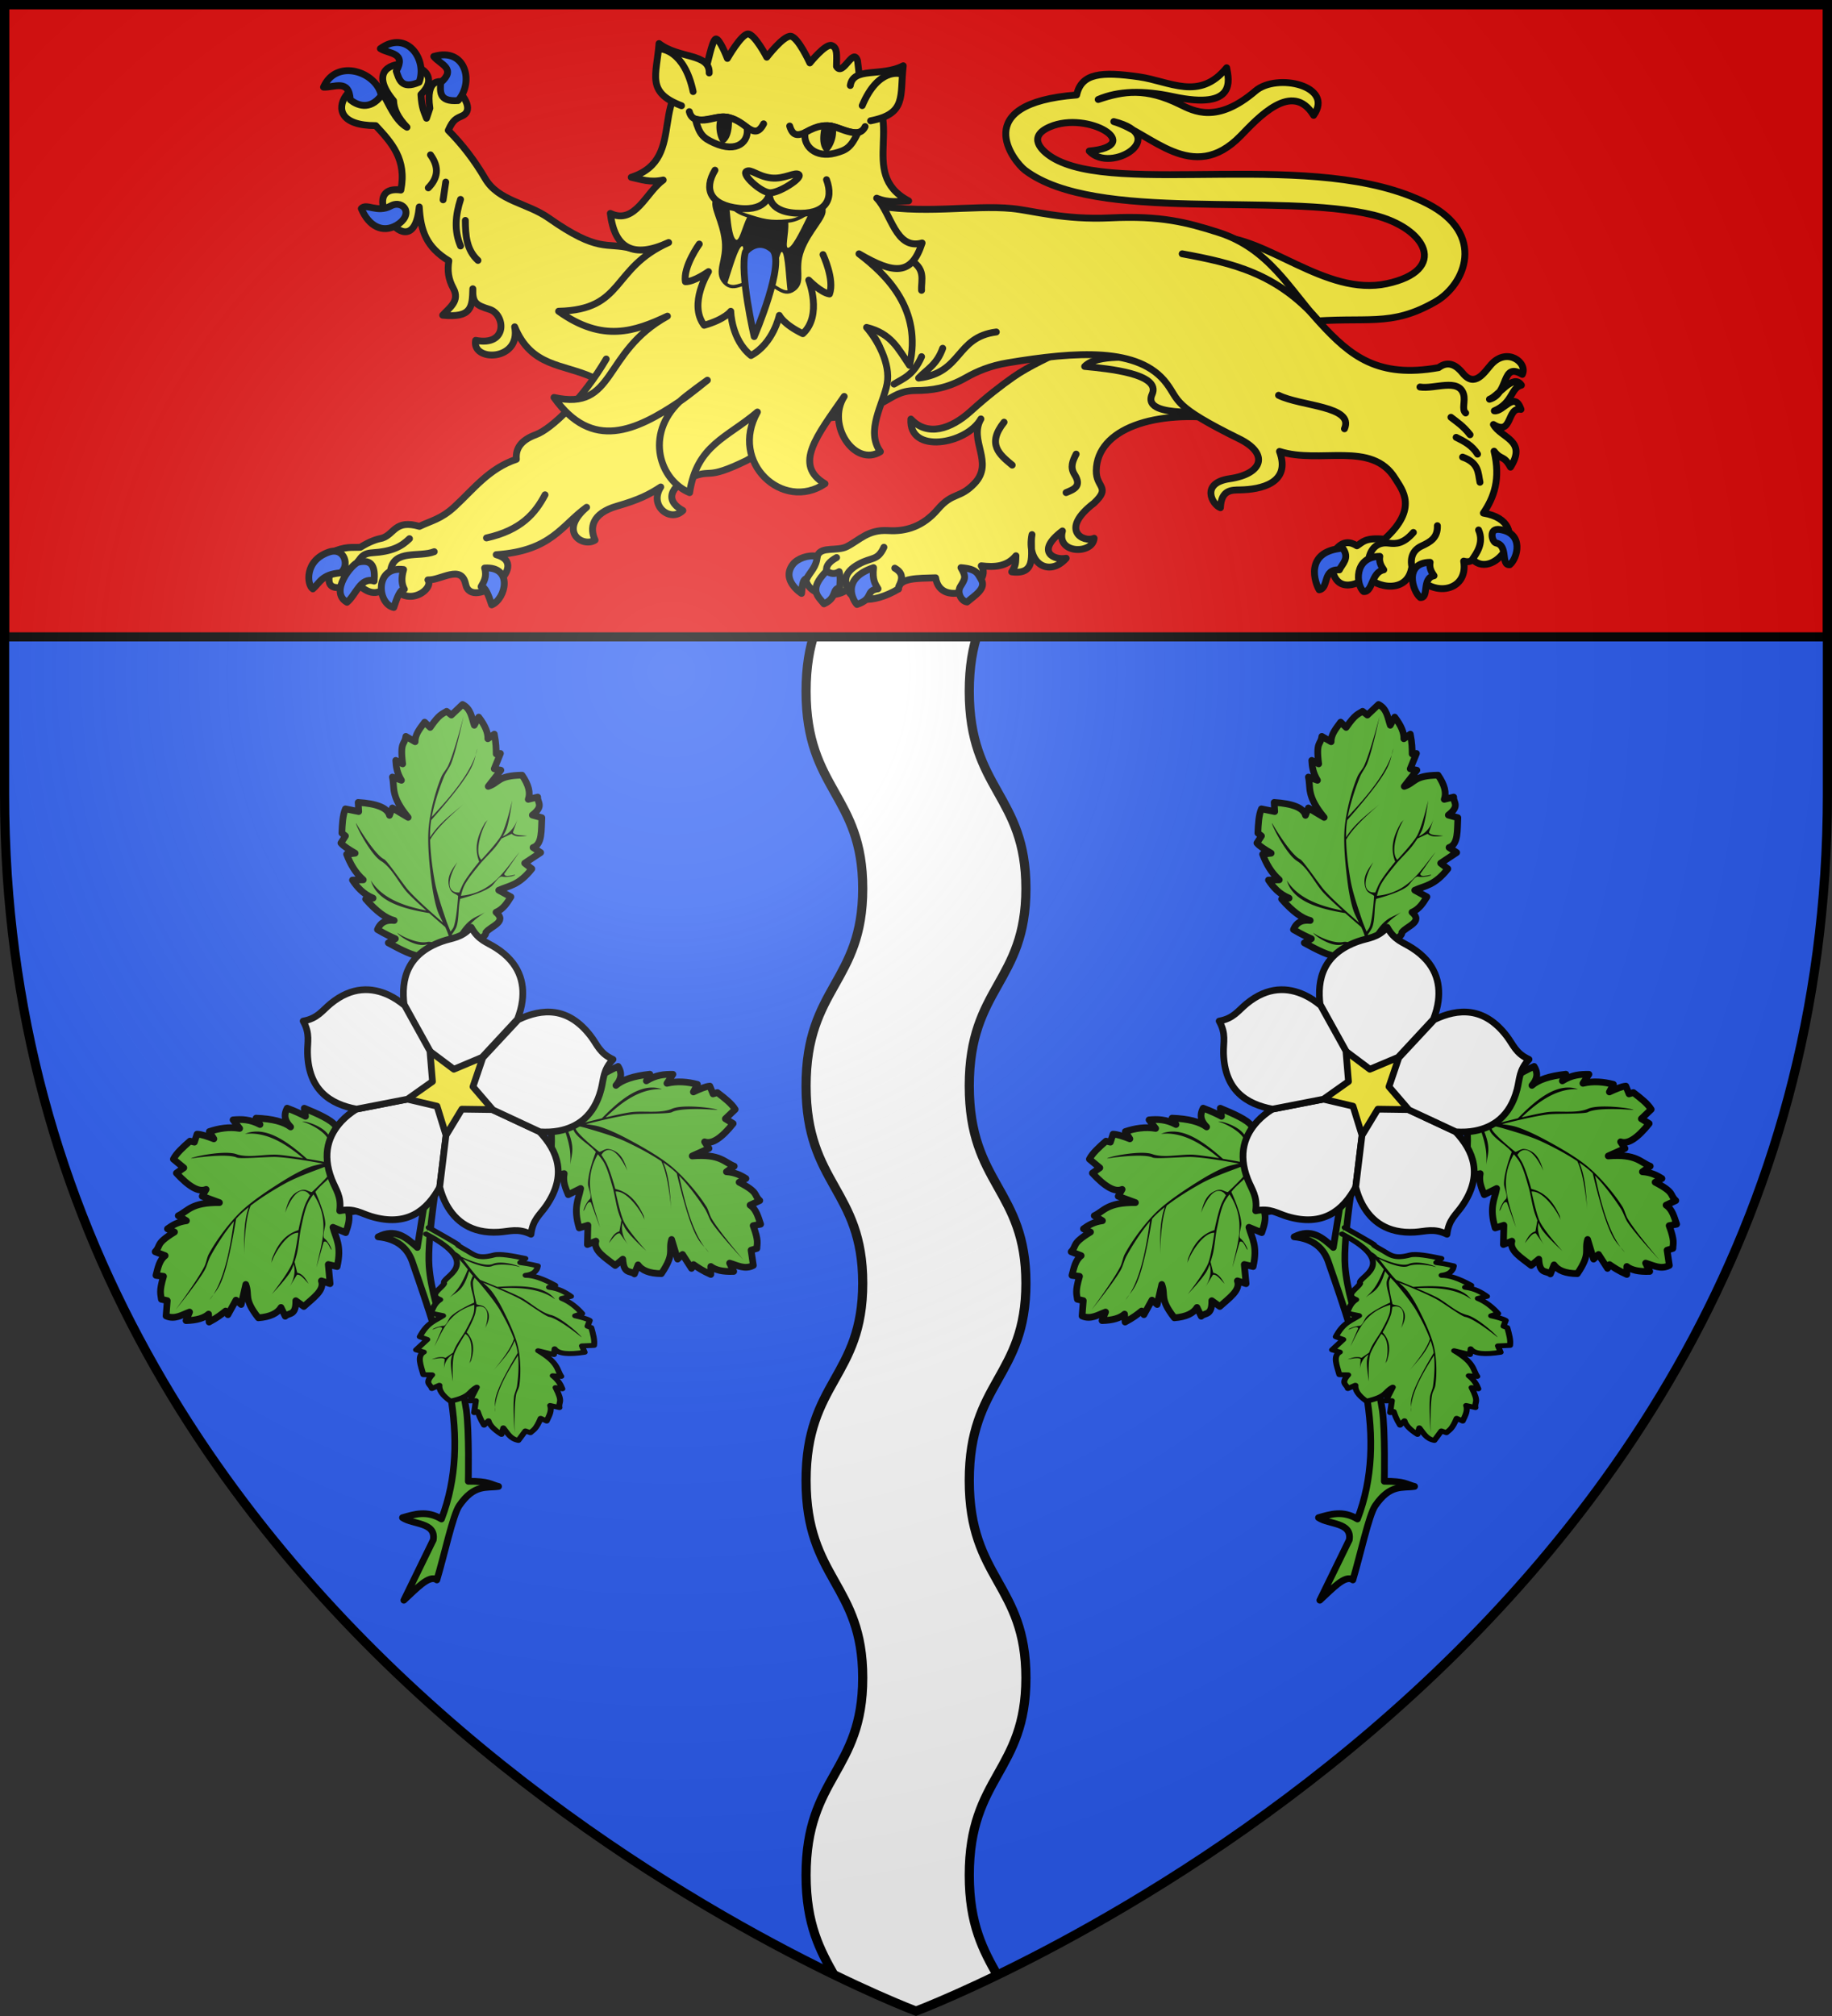 <svg xmlns="http://www.w3.org/2000/svg" xmlns:xlink="http://www.w3.org/1999/xlink" width="600" height="660" viewBox="-300 -300 600 660"><rect x="-300" y="-300" width="600" height="660" fill="#333333" stroke="none"/><radialGradient id="g" cx="-80" cy="-80" r="405" gradientUnits="userSpaceOnUse"><stop offset="0" stop-color="#fff" stop-opacity=".31"/><stop offset=".19" stop-color="#fff" stop-opacity=".25"/><stop offset=".6" stop-color="#6b6b6b" stop-opacity=".125"/><stop offset="1" stop-opacity=".125"/></radialGradient><clipPath id="a"><path d="M-298.5-298.5h597v258.503C298.5 246.206 0 358.398 0 358.398S-298.5 246.205-298.5-39.997z"/></clipPath><path fill="#2b5df2" d="M-298.5-298.5h597v258.543C298.5 246.291 0 358.5 0 358.5S-298.5 246.291-298.5-39.957z"/><path d="M36-138.296h-53.449c0 30.797-18.551 32.186-18.551 64.6s18.551 33.802 18.551 64.6C-17.449 21.7-36 23.088-36 55.502s18.551 33.802 18.551 64.6c0 30.796-18.551 32.185-18.551 64.599s18.551 33.802 18.551 64.6C-17.449 280.097-36 281.486-36 313.9s18.551 33.802 18.551 64.6H36c0-30.798-18.551-32.186-18.551-64.6S36 280.098 36 249.3s-18.551-32.185-18.551-64.6S36 150.9 36 120.103s-18.551-32.185-18.551-64.6S36 21.7 36-9.096s-18.551-32.185-18.551-64.6S36-107.498 36-138.295" style="fill:#fff;fill-rule:evenodd;stroke:#000;stroke-width:3;stroke-linecap:round;stroke-linejoin:round;clip-path:url(#a)"/><path fill="#e20909" stroke="#000" stroke-linecap="round" stroke-linejoin="round" stroke-width="3" d="M-298.5-298.5h597v207h-597z"/><path fill="#fcef3c" stroke="#000" stroke-linecap="round" stroke-linejoin="round" stroke-width="2.251" d="M-106.04-176.52c-9.619-4.377-19.978-3.287-25.4-16.486 2.215 11.326-14.137 11.55-12.793 4.44 10.705 2.056 9.721-8.548 4.569-10.145-4.443-1.377-5.652-2.14-5.482-6.742-.138 6.061-.439 9.584-9.868 8.644 2.082-2.392 5.777-4.605 3.472-8.817-1.676-3.064-1.955-5.838-1.462-8.99-7.34-4.463-9.238-9.76-9.685-17.632-2.174 21.927-21.533-7.71-6.03-5.532 2.004-10.023-3.09-15.57-8.224-21.09-23.314 0-3.888-22.562 2.74-9.682 1.292 1.948 3.619 8.103 7.493 10.2-3-3.124-4.307-5.98-4.386-8.644-14.566-17.47 20.942-13.857 8.955-2.074.258 4.582 1.11 5.804 1.827 7.78l1.097-3.285c-2.809-19.168 18.134-1.35 10.781 2.42-2.1.982-3.124 1.168-4.75 4.84 4.523 4.53 8.578 9.784 12.06 15.732 4.367 7.458 13.749 7.984 20.833 12.965 16.443 11.563 18.87 7.864 26.68 9.854l40.03 4.572-5.73 36.59z"/><path fill="#fcef3c" stroke="#000" stroke-linecap="round" stroke-linejoin="round" stroke-width="2.251" d="M-101.458-182.466c-7.783 13.259-17.995 22.92-23.033 24.768-4.807 1.763-6.705 4.448-6.39 8.06-9.007 3.032-14.049 9.814-20.235 15.515-4.485 4.134-7.7 4.579-11.502 6.448-8.042-2.314-8.122 2.478-12.141 3.829-1.875.37-4.002 1.038-7.242 3.022-2.79.154-4.76-.468-9.798 1.814 2.881 3.496-6.895 15.379 8.558 10.032 3.015 2.256 6.237 5.464 11.25-.16 4.837 8.876 14.323 1.985 12.142-1.007 4.203.206 10.963-5.23 12.354 1.41 1.89 9.018 22.042-6.375 10.011-9.671 18.04-1.23 21.312-9.497 29.607-15.515-9.445 8.07-1.17 13.278 2.77 10.738-1.79-3.85-1.245-8.705 7.241-11.141 7.076-2.032 10.478-3.75 14.271-6.247-3.984 6.25 3.217 11.733 7.242 7.716-7.323-4.083-2.042-8.927 2.389-10.768 7.553-3.138 4.748 1.068 18.485-5.612l15.123-9.067M101.68-162.701c-23.582-3.43-42.423 3.15-42.644 16.765-.092 5.658 4.922 5.281-.71 10.626-11.575 8.823-3.407 13.118 0 11.525-.337 5.278-12.465 5.25-10.366-2.39-9.13 6.898-2.525 9.715 1.228 8.94-5.678 6.348-13.118 1.587-11.197-7.745-.925 4.933 2.374 13.4-6.646 12.197 1.398-2.185 1.283-2.78 1.385-5.272-2.972 3.597-7.042 3.816-11.354 3.29 4.247 6.255-13.233 14.53-14.953 3.93-5.826.195-11.993-.03-12.184 3.668-8.656 5.148-15.689 3.936-16.615-.115-2.46 2.928-12.167 3.169-13.683-2.772 1.014-2.168 1.835-3.238 3.835-8.115 1.233-3.008 6.422-1.278 9.571-2.882 4.191-2.135 6.955-5.663 13.569-5.239 5.85.375 11.426-1.39 16.17-6.93 4.985-5.825 7.17-3.383 12.075-8.525 6.558-6.875-2.024-14.022 2.094-21.104-4.641 8.327-23.68 11.642-22.925.053 5.448 5.847 13.14 3.237 19.484-2.486 5.615-5.065 9.981-8.417 14.085-11.303 10.13-7.124 30.834-13.935 34.614-19.384z"/><path fill="#fcef3c" stroke="#000" stroke-linecap="round" stroke-linejoin="round" stroke-width="2.251" d="M55.242-180.033c7.785.74 25.102 2.392 22.086 9.126-2.031 4.536 4.433 5.465 9.012 5.763 4.217.275 5.116-1.136 5.712-2.04l-15.486-15.704c-4.907.125-17.155-1.388-21.324 2.855zM97.917-222.44c16.582-.576 36.152 19.629 56.285 15.306 20.256-4.349 13.159-18.163-4.315-22.448-30.876-7.571-91.03 2.719-114.137-14.655-3.841-2.888-18.684-21.93 16.866-24.674 1.568-7.174 8.153-7.687 20.395-5.937 10.174 1.454 19.738 8.04 28.73-2.968.729 3.891 3.43 13.973-17.551 9.461-9.702-2.104-17.95-1.915-24.514.928 8.409-2.839 15.596-3.872 26.67 1.553 4.623 2.264 12.208 6.453 24.826-4.346 6.995-5.987 25.946-1.71 19.054 7.987-6.993-11.499-18.16.8-23.876 6.679-15.903 16.357-29.415-1.107-41.576-4.638 18.86 4.706-.832 17.326-8.04 9.647 18.506-1.724-.299-13.344-12.894-7.92-7.426 3.197-2.867 7.74.672 9.951 21.087 13.173 86.913-3.378 123.025 15.222 19.251 9.915 12.393 26.464 2.55 32.095-14.886 8.514-22.315 4.674-42.656 6.585z"/><path fill="#fcef3c" stroke="#000" stroke-linecap="round" stroke-linejoin="round" stroke-width="2.251" d="M-15.295-233.172c16.823 3.63 33.583.161 46.738 1.437 6.652.645 17.021 3.804 32.216 3.067 16.475-.799 25.057 1.473 35.326 4.736 16.613 5.278 23.404 18.756 33.23 29.518 10.143 11.11 19.2 18.3 38.936 14.773 3.375-2.547 6.062-.481 7.9 1.797 4.013 4.974 7.157-.403 9.345-2.836 5.186-5.77 12.036-.585 10.172 3.253-7.056-4.226-4.169 6.272-10.745 8.132 2.926-1.04 7.769-8.599 10.459-4.608-3.587.891-2.69 5.742-8.883 8.403 2.886.458 6.626-6.774 8.74-.474-4.747-.997-2.69 8.888-9.027 4.947 2.474 4.5 11.147 5.09 5.588 13.96-2.284-4.112-2.913-2.055-5.373-5.218 2.205 9.096-.027 15.113-3.51 20.263 17.576 2.944 3.728 22.489-3.51 15.18-.606.711-1.568.915-2.938.542 1.772 10.469-11.623 12.57-17.05 2.304-1.849 9.722-14.452 5.176-14.184 2.169-1.19 2.126-9.59 6.817-11.606-.949-.353-2.358.711-5.163 1.433-7.861 2.15-2.256 4.299-2.023 6.448-.678 1.89-1.13 2.451-2.743 9.026-2.168 11.19-10.098 5.802-16.119 3.51-19.857-7.66-12.496-24.594-4.613-37.896-8.877 3.928 10.482-6.291 12.483-12.895 12.605-2.842.052-6.188-.074-6.448 5.828-2.678-.947-6.653-8.075 3.01-9.488 11.066-1.618 12.827-8.286 3.223-13.012-22.115-10.882-19.594-12.478-23.856-18.162-8.97-11.964-29.568-10.498-52.009-6.777-5.822.966-10.094 2.805-13.754 4.88-6.218 3.523-11.204 4.164-16.477 4.202-5.058.036-7.363 2.102-10.603 3.795-8.884 4.642-13.99 4.886-18.625 5.15z"/><path fill="none" stroke="#000" stroke-linecap="round" stroke-linejoin="round" stroke-width="2.251" d="M-7.195-174.248c3.11-1.914 6.316-2.83 9.019-8.988m-.006-21.715c-.18-3.481 1.703-7.188-4.538-10.443-2.165-1.13-3.833-2.505-4.97-4.496m33.993 28.58C12.876-189.6 15.27-177.94.858-176.229c2.739-2.891 5.929-4.289 7.891-9.75m78.43-30.927c16.74 3.078 30.969 6.442 44.318 21.55m-12.753 24.763c7.257 3.634 24.874 3.498 21.58 10.97m42.011 42.593c.965-1.516 3.856-5.101 1.916-9.462m-35.985 9.48c.537-2.915 2.443-5.71 6.605-5.171 2.349.303 4.793.223 8.028-3.502m-.398 11.689c-.82-3.379.225-5.92 3.131-7.272 2.767-1.288 5.275-2.659 5.125-6.625m4.441-35.496c2.024 1.601 3.955 2.762 6.263 5.71m-4.555.862c2.64 1.303 5.256 2.645 7.004 5.494m-4.897.97c5.425 1.937 5.036 5.209 5.694 8.24m-19.66-31.186c4.762.789 12.683-3.022 14.284 2.373.67 2.26-.7 5.013.692 6.127m-334.043-75.59-.856 5.803m-4.138-14.711c3.018 4.177 2.35 7.7-.713 10.797m10.558 3.78c-1.623 5.083-2.165 10.167 0 15.25m1.57-8.367c.034 4.872.362 9.634 4.137 13.091m-28.607 101.447c1.09-6.948 9.452-4.151 14.283-6.086m-24.963 3.165c.89-.933 1.34-2.59 4.632-2.8 6.582-.418 9.59-2.061 12.224-4.625m25.22-.244c11.374-2.546 15.948-8.04 19.174-14.12m92.21 24.958c-.296-1.764 1.041-3.184 3.287-4.414m20.24 10.296c-.06-1.378 3.011-4.468-1.192-6.825m-15.422 6.711c-1.162-2.747-1.108-5.424 3.617-8.032 4.327-2.387 6.158-.993 8.25-5.523m39.35-40.945c-5.744 7.192-1.494 10.603 2.665 14.049m17.643 9.005c2.351-1.001 5.311-1.947 2.792-5.883-1.541-2.41-.642-4.483.508-6.724m-65.248-19.7c1.12-4.643 4.335-10.845-.723-18.405"/><path fill="#2b5df2" stroke="#000" stroke-linecap="round" stroke-linejoin="round" stroke-width="2.251" d="M-155.705-272.913c5.409-4.708-.176-5.966-2.222-8.603 10.426-3.091 13.272 8.376 7.953 14.436-6.545.5-5.769-3.211-5.73-5.833m-14.518-3.804c3.38-6.174-2.323-5.549-5.199-7.365 8.68-6.278 15.5 3.576 12.693 10.993-5.97 2.587-6.582-1.152-7.494-3.628m-1.795 44.144c-4.422 2.409-7.971-1.037-9.645.86 2.5 5.923 7.052 8.05 11.465 5.51 2.765-1.593 3.67-3.785 2.911-5.337-.618-1.264-2.548-2.222-4.731-1.033zm-13.284-34.773c-.337-6.945-5.285-3.919-8.735-4.131 4.199-9.543 17.437-4.996 18.925 2.754-3.802 5.065-8.092 3.09-10.19 1.377m44.027 153.318c9.392-.632 6.975 10.068 2.316 12.05-1.034-3.166-2.103-5.995-3.474-5.964.872-1.555 1.999-3.234 1.158-6.086zm-26.547.487c-9.65-1.24-8.649 11.285-3.217 12.416 1.033-3.166 2.102-5.996 3.474-5.965-.872-1.555-1.098-3.6-.257-6.451m-18.53 10.712c-5.98-3.372 1.698-12.674 3.732-13.147 4.645-1.078 5.522 1.793 5.147 6.208-4.49-1.452-5.948 4.555-8.878 6.939m-2.187-9.617c3.177-2.02 1.488-8.608-3.732-6.816-8.14 2.794-7.21 10.792-5.275 12.05 2.33-2.009 2.894-4.715 9.007-5.234m383.002-2.68c-3.076.258-.34-6.29-4.53-7.124-1.301-.381-2.516-4.959 1.294-4.397 8.084 1.192 5.76 9.487 3.236 11.52m-29.327 10.74c3.076.26.34-6.289 4.53-7.124-.924-1.29-1.613-2.665-1.294-4.396-8.613.118-5.761 9.487-3.236 11.52m-18.532-1.947c3.076.258 2.4-6.29 6.59-7.124-.924-1.291-1.614-2.665-1.294-4.397-8.614.119-7.82 9.488-5.296 11.52m-14.561-.573c3.315-.576.924-6.827 6.613-6.526.878-1.946 3.51-3.798 1.091-7.106-12.891 1.074-8.95 11.644-7.704 13.632zm-117.32-7.247c1.877 3.144 1.298 3.716-.204 6.21-1.17 1.944.28 4.794 2.219 5.026 2.497-2.154 6.455-4.427 4.567-7.449-1.119-1.79-1.282-3.365-6.582-3.787m-28.635 0c-.46 4.116.58 5.39 1.485 6.922-4.334.604-1.245 3.215-6.893 5.116-1.165-1.117-5.535-8.355 5.408-12.038m-15.377 1.103c-6.075 6.118-2.831 8.236-.849 10.735 4.438-2.028 2.414-4.75 5.197-5.317 0-1.706.299-3.27-.212-5.217-1.379.909-2.758.762-4.136-.2m-3.06-4.817c-.236 3.472-2.172 4.934-3.42 7.21-1.586.49-1.453 2.93-1.706 4.932 0 0-6.856-4.308-2.84-9.526 1.435-1.865 5-3.217 7.967-2.615z"/><path d="M-40.999-288.13c-2.385-.314-7.877 6.852-7.877 6.852s-4.005-7.667-6.18-7.596-6.717 8.003-6.717 8.003-2.615-6.81-3.84-6.344c-1.225.467-2.643 8.47-3.095 9.139-20.633 7.804-5.171 29.807-24.56 36.119 3.235.671 6.172 1.852 10.472.89-5.654 4.013-9.174 14.771-17.316 10.938 1.39 11.275 7.297 14.949 19.095 9.522-18.99 8.457-14.275 22.027-36.041 22.506 14.5 10.38 25.036 6.58 35.646 1.604-21.515 11.809-16.779 31.138-37.149 26.624 12.51 17.612 26.814 10.94 41.15 1.32 2.233-2.125 9.08-6.975 9.08-6.975s-6.004 4.912-9.08 6.975c-11.505 10.95-6.454 25.836 3.266 29.837 2.372-15.659 12.296-17.935 22.203-26.391-9.329 16.545 8.41 32.752 22.13 23.469-10.462-6.192-2.617-15.716 6.298-28.572-5.948 9.33 3.53 23.276 11.848 18.082-4.945-6.848.98-15.606 2.203-22.227 1.222-6.612-3.248-14.462-6.726-18.46 8.11 2.006 10.308 6.928 14.067 12.417 4.249-18.233-7.514-29.645-16.555-36.512 11.633 6.817 17.248 7.083 20.673-3.54-8.736 2.398-10.069-9.765-14.873-14.667 4.05 1.672 7.162 1.005 10.472.89-17.419-9.236.556-27.553-15.903-38.809-.072-.273-.742-6.703-.818-6.97-1.38-4.886-4.813 5.3-6.912 1.747.06-3.785.38-6.158-1.596-6.852-1.975-.695-7.133 5.71-7.133 5.71s-3.847-8.413-6.232-8.728z" style="fill:#fff03c;fill-rule:evenodd;stroke:#000;stroke-width:2.25;stroke-linecap:round;stroke-linejoin:round"/><path stroke="#000" stroke-linecap="round" stroke-linejoin="round" stroke-width="2.25" d="M-64.623-235.109c1.452-.201 3.357 4.336 8.497 6 5.874 1.902 8.102 2.62 14.436 1.99s9.878-6.703 10.87-4.469-4.518 6.944-6.899 13.425.719 10.073-2.598 12.501c-3.316 2.429-5.212-2.226-10.722-2.788s-8.446 3.692-11.316.503.573-6.564-.137-13.262c-.71-6.697-4.286-11.51-2.697-13.479.199-.246.358-.392.566-.42"/><path fill="#fcef3c" fill-rule="evenodd" d="M-61.123-232.18c.393 4.054.792 9.6 2.123 10.617 1.098.84 2.108-4.204 3.674-7.277-.3-.097-.516-.187-.835-.29-2.18-.706-3.733-1.89-4.962-3.05m25.875 2.421c-1.687 1.158-3.808 2.4-6.447 2.663-.06.006-.097-.02-.156-.014.31 3.388-1.3 8.837.16 8.188 1.65-.734 4.467-6.881 6.443-10.837m-21.683 10.343c-1.246.02-3.396 7.764-4.836 12.068 1.977 1.49 4.123-.055 7.13-.78-1.265-4.12-1.915-10.937-2.075-11.124-.085-.099-.122-.166-.22-.164m14.847 14.472c-1.767.099-3.361-1.609-5.858-2.688 1.798-3.352 3.452-9.601 3.837-9.817.078-.044.169-.092.24-.053 1.021.564 1.313 9.1 1.781 12.558"/><path d="M-14.867-260.453c11.942-2.32 9.53-8.137 10.692-18.013-7.097 3.712-16.375.238-17.343 6.456m-46.213-4.102c.232-6.515-9.918-4.594-16.432-9.626-.752 10.283-4.366 15.895 7.366 20.354m10.956 21.106c-3.765 6.259-1.58 11.476 7.937 12.484s9.938-5.1 9.938-5.1-1.068 6.053 8.487 6.668c9.555.614 12.691-4.15 10.172-10.943" style="fill:#fff03c;fill-rule:evenodd;stroke:#000;stroke-width:2.25;stroke-linecap:round;stroke-linejoin:round"/><path d="M-55.588-243.846c1.48-.998 3.788 1.628 8.145 2.109s8.01-2.184 9.116-1.058c1.115 1.135-6.71 6.153-9.639 5.9-3.037-.261-9.129-5.935-7.622-6.95" style="fill:#fff03c;fill-rule:evenodd;stroke:#000;stroke-width:2.25;stroke-linecap:round;stroke-linejoin:round"/><path fill="none" stroke="#000" stroke-linecap="round" stroke-linejoin="round" stroke-width="2.25" d="M-5.156-275.852s-7.195-2.111-12.459 10.423m.944 6.874c-2.13 4.512-8.07.002-11.912-.255-6.312-.423-10.793 6.639-12.785.076m-8.54-.727c-3.201 6.121-5.921-1.448-12.563-2.232-3.766-.445-10.455 3.437-11.77-1.76m3.262 43.356s-5.364 7.446-4.537 12.326c2.838.07 7.555-3.308 7.555-3.308s-6.699 10.596-1.418 17.573c6.911-1.988 8.71-4.584 8.71-4.584s.148 9.29 6.633 14.48c7.363-4.013 9.267-13.127 9.267-13.127s1.279 2.857 7.703 5.98c6.516-5.973 1.93-17.53 1.93-17.53s4.003 4.12 6.807 4.53c1.738-4.661-2.13-12.893-2.13-12.893m-42.533-53.362c-2.911-13.713-10.561-13.943-10.561-13.943"/><path d="M-47.181-218.452c4.82 3.915-5.812 28.639-5.812 28.639s-4.887-21.116-2.862-27.734c0 0 3.854-4.82 8.674-.905z" style="fill:#2b5df2;fill-rule:evenodd;stroke:#000;stroke-width:2.25;stroke-linecap:round;stroke-linejoin:round"/><path d="M-19.065-256.453c-2.31 4.765-3.739 5.615-7.434 6.587-6.42 1.69-10.574-2.36-9.816-6.734 8.59-5.034 10.55-.133 17.25.147m-53.23-4.576c1.375 5.121 2.617 6.201 6.08 7.784 7.722 3.53 11.66-.5 10.87-5.005-8.273-6.88-11.13-1.017-16.95-2.779z" style="fill:#fcef3c;fill-rule:evenodd;stroke:#000;stroke-width:2.25;stroke-linecap:round;stroke-linejoin:round"/><path fill-rule="evenodd" stroke="#000" stroke-linecap="round" stroke-linejoin="round" stroke-width="2.25" d="M-29.906-258.763c.516-.02-1.368 4.838.593 7.369.8-.703 2.661-4.018 1.79-7.251-.6-.169-1.364-.228-2.383-.118zm-31.272-2.66c-.505-.107.43 4.99-1.979 7.15-.654-.827-1.848-4.412-.379-7.446a6.7 6.7 0 0 1 2.357.295"/><g id="f" stroke-width="1.05" transform="translate(2.459 1.217)scale(.952)"><use xlink:href="#c" width="600" height="660" stroke-width="1.56" transform="matrix(.629 .778 .776 -.629 13.622 -32.279)"/><use xlink:href="#c" width="600" height="660" stroke-width="1.56" transform="matrix(-.574 .82 -.818 -.574 285.785 -52.166)"/><g id="c" stroke-width="1.56"><path fill="#5ab532" stroke="#000" stroke-linecap="round" stroke-linejoin="round" stroke-width="3.12" d="M967.028 379.056c-5.76-35.963-22.136-17.19-25.258-20.662-3.753-.052-10.053 4.988-10.312-2.053-3.296 1.787-6.591 1.397-9.887 1.059l1.06-6.356c-4.718 2.486-7.32 5.947-17.302 6.003v-4.237l-8.474 2.824.353-4.237c-3.855 2.556-8.733-2.046-13.418-5.296l1.766-4.237c-6.865 1.713-5.947-1.764-8.121-3.178l3.53-2.825c-2.984-.958-5.386-3.857-7.061-9.18 7.19-8.944 9.18-6.12 13.77-9.18h-9.533l1.412-2.825-7.414-2.119 1.412-1.412c-1.957-1.56-3.9-3.094-6.709-6.356l3.531-1.06c-2.172-1.55-3.997-4.492-5.296-9.533l4.237.706c-2.046-3.141-5.053-5.871-4.237-10.24l7.062-1.059v-2.824c2.309-.753 2.951-1.89 10.592-1.413l-.353-3.53c3.53.119 7.194-.095 9.887 2.118l.706-4.943c3.561 2.113 3.438-.93 10.946 6.709l.706-3.531c2.226 1.903 4.289 4.134 5.65 7.768l1.412-4.237c3.113 3.953 7.4 4.404 10.24 17.301l1.059-8.474 3.53 1.06c-2.256-2.998-.487-8.26 4.238-15.184l3.178 2.825 2.825-5.65c3.016.77 6.441 3.169 9.886 5.65v2.118l3.884.354c.42 1.9.088 4.929-.353 8.12l2.825-2.824c2.478 4.093 4.287 8.454 4.59 13.417l3.178-3.884c1.21 3.75 2.081 7.67.706 12.712l2.472-2.472c1.445 7.541 1.258 12.984-.353 16.595 1.785-2.836 4.163-4.604 8.12-3.53-.588 4.442-1.176 6.88-1.765 9.18l3.531-1.412c-1.075 6.547-2.373 13.394-4.59 15.889-5.798 6.524-3.927 9.668-3.178 13.417 3.092 15.473-.59-7.456 5.658 24.463" transform="matrix(-.456 .584 .583 .456 385.058 -709.157)"/><path d="M156.92-70.17s-3.106 12.195-5.33 17.08c-.546 1.2-1.79 2.527-2.303 3.741-2.075 4.908-3.834 11.917-4.365 17.219-.56 5.597.222 13.145.916 18.726.373 2.996 1.053 6.995 1.987 9.865.448 1.378 1.242 2.916 2.005 4.421-2.168-1.85-8.738-7.532-12.004-11.235-1.734-1.967-7.096-9.99-8.31-10.591-3.015-1.492-8.415-10.268-9.608-12.412-.283.549 4.963 10.81 8.63 13.06 3.758 2.31 6.244 7.914 9.21 11.046 1.482 1.564 3.918 3.811 6.34 5.975-8.024-1.616-15.155-4.21-19.084-10.32C127.074-6.606 135.359-4 145.074-2.4a397 397 0 0 0 5.5 4.785c.248.522.48 1.033.667 1.518.916 2.376 2.197 6.506 3.176 9.764-.526-.55-6.641-6.852-10.013-6.133-3.888.83-10.378-2.88-10.238-3.197-.271.602 5.823 4.992 9.677 4.11 3.474-.796 9.554 4.988 10.9 6.316.568 1.91 2.24 3.297 2.24 3.297l.681-.085s-2.63-5.728-3.735-9.614c5.53-8.341 7.62-8.939 10.354-11.091-3.244 2.19-5.702 1.232-10.627 10.157-.097-.324-.196-.666-.284-.937-.154-.478-.344-.99-.546-1.514.484-.661 1.341-1.865 1.621-2.68.88-2.562.584-6.307 1.146-8.956.043-.205.097-.437.146-.657.65-.162 7.69-1.95 10.687-4.254.949-.729 2.609-3.656 3.769-3.369 1.662.412 4.83-.38 4.409-.636-1.496.188-3.53.997-3.705-.336l5.221-7.46c-5.28 6.445-9.41 14.038-20.138 15.027.298-1.202.669-2.465 1.142-3.43 1.171-2.387 3.5-5.13 5.16-7.206 1.732-2.164 4.502-4.666 6.148-6.897a43 43 0 0 0 1.49-2.158l3.503-1.633c1.394 1.26 3.599.958 5.36.651-2.059-.128-4.434-.063-4.904-1.165l1.606-4.568c-.792 2.139-2.133 4.598-5.095 5.954.474-.785.907-1.58 1.196-2.31 1.131-2.862 2.018-10.015 2.018-10.015s-1.967 8.789-3.829 12.14c-1.414 2.547-6.808 8.277-6.808 8.277-2.71-3.15.777-12.03 2.294-13.79l-.995 1.01c-2.428 4.188-3.92 8.52-1.985 13.38 0 0-4.342 5.196-5.677 7.906-.388.789-1.14 2.63-1.197 2.77-.06-.107-.814.007-1.374-.168-4.776-1.486.756-10.358.756-10.358-2.071 2.728-4.083 5.566-2.56 9.28.624 1.523 2.102 1.628 2.787 2.387 0 0-.465 7.88-1.517 10.615-.189.491-.726 1.193-1.078 1.637-.564-1.399-1.171-2.838-1.587-4.072-1.33-3.952-3.142-9.243-3.881-13.348-.746-4.143-1.45-9.384-1.563-14.156 2.255-3.98 6.845-8.18 11.658-12.401-4.11 3.535-8.546 6.589-11.673 11.564-.013-1.497.032-2.944.164-4.275.053-.525.132-1.074.217-1.628 13.823-15.674 14.531-19.048 15.31-22.49-2.887 8.775-12.845 18.734-15.12 21.392.846-4.61 2.602-9.861 4.21-13.833.582-1.436 1.894-3.098 2.465-4.539 1.868-4.714 4.298-16.346 4.298-16.346m4.149 13.327c.232-.707.425-1.406.557-2.092-.25.758-.407 1.428-.557 2.092"/></g><path fill="#5ab532" stroke="#000" stroke-linecap="round" stroke-linejoin="round" stroke-width="2.311" d="m136.348 233.9 10.127-20.749c1.005-6.146-6.99-5.207-10.595-7.649 4.206-1.213 8.387-2.55 13.414.46 10.746-28.022.55-57.922-9.817-87.838-1.602-5.219-5.316-8.534-11.98-9.19 5.927-3.027 9.74.219 13.492 3.643l4.548-28.41 3.038.19s-4.333 24.332-3.532 34.793c1.168 15.25 10.664 34.203 12.81 49.347 1.03 7.279.672 24.496.672 24.496 7.258-.047 7.554 1.076 10.413 1.769-4.254.632-8.366-.892-13.54 6.628-2.172 3.155-5.126 17.016-7.69 25.524-2.616-1.965-7.166 3.166-11.36 6.986z"/><g stroke-width="1.56" transform="matrix(-.55 .496 .495 .551 416.556 -605.804)"><path fill="#fcef3c" d="M842.209 406.404h47.496v43.255h-47.496z"/><path id="e" fill="#fff" stroke="#000" stroke-linecap="round" stroke-linejoin="round" stroke-width="3.12" d="m903.178 404.43-20.691 12.4-8.112 11.681 5.96 12.913 18.22 15.835c11.642 4.102 23.708 3.599 32.717-11.097 2.694-4.393 3.28-8.373 9.193-11.853-5.219-4.453-5.176-8.477-6.992-13.3-4.554-12.1-12.955-16.302-21.472-17.03-2.84-.243-5.78-.053-8.823.451"/><use xlink:href="#e" width="600" height="660" transform="rotate(72 864.53 427.625)"/><use xlink:href="#e" width="600" height="660" transform="rotate(144 864.421 427.748)"/><use xlink:href="#e" width="600" height="660" transform="rotate(-144 864.52 427.568)"/><use xlink:href="#e" width="600" height="660" transform="rotate(-72 864.51 427.74)"/></g><use xlink:href="#c" width="600" height="660" stroke-width="1.56" transform="matrix(-.858 .181 -.238 -.707 292.404 98.186)"/></g><use xlink:href="#f" width="100%" height="100%" transform="translate(-300)"/><path fill="url(#g)" d="M-298.5-298.5h597v258.543C298.5 246.291 0 358.5 0 358.5S-298.5 246.291-298.5-39.957z"/><path fill="none" stroke="#000" stroke-width="3" d="M-298.5-298.5h597v258.503C298.5 246.206 0 358.398 0 358.398S-298.5 246.205-298.5-39.997z"/></svg>